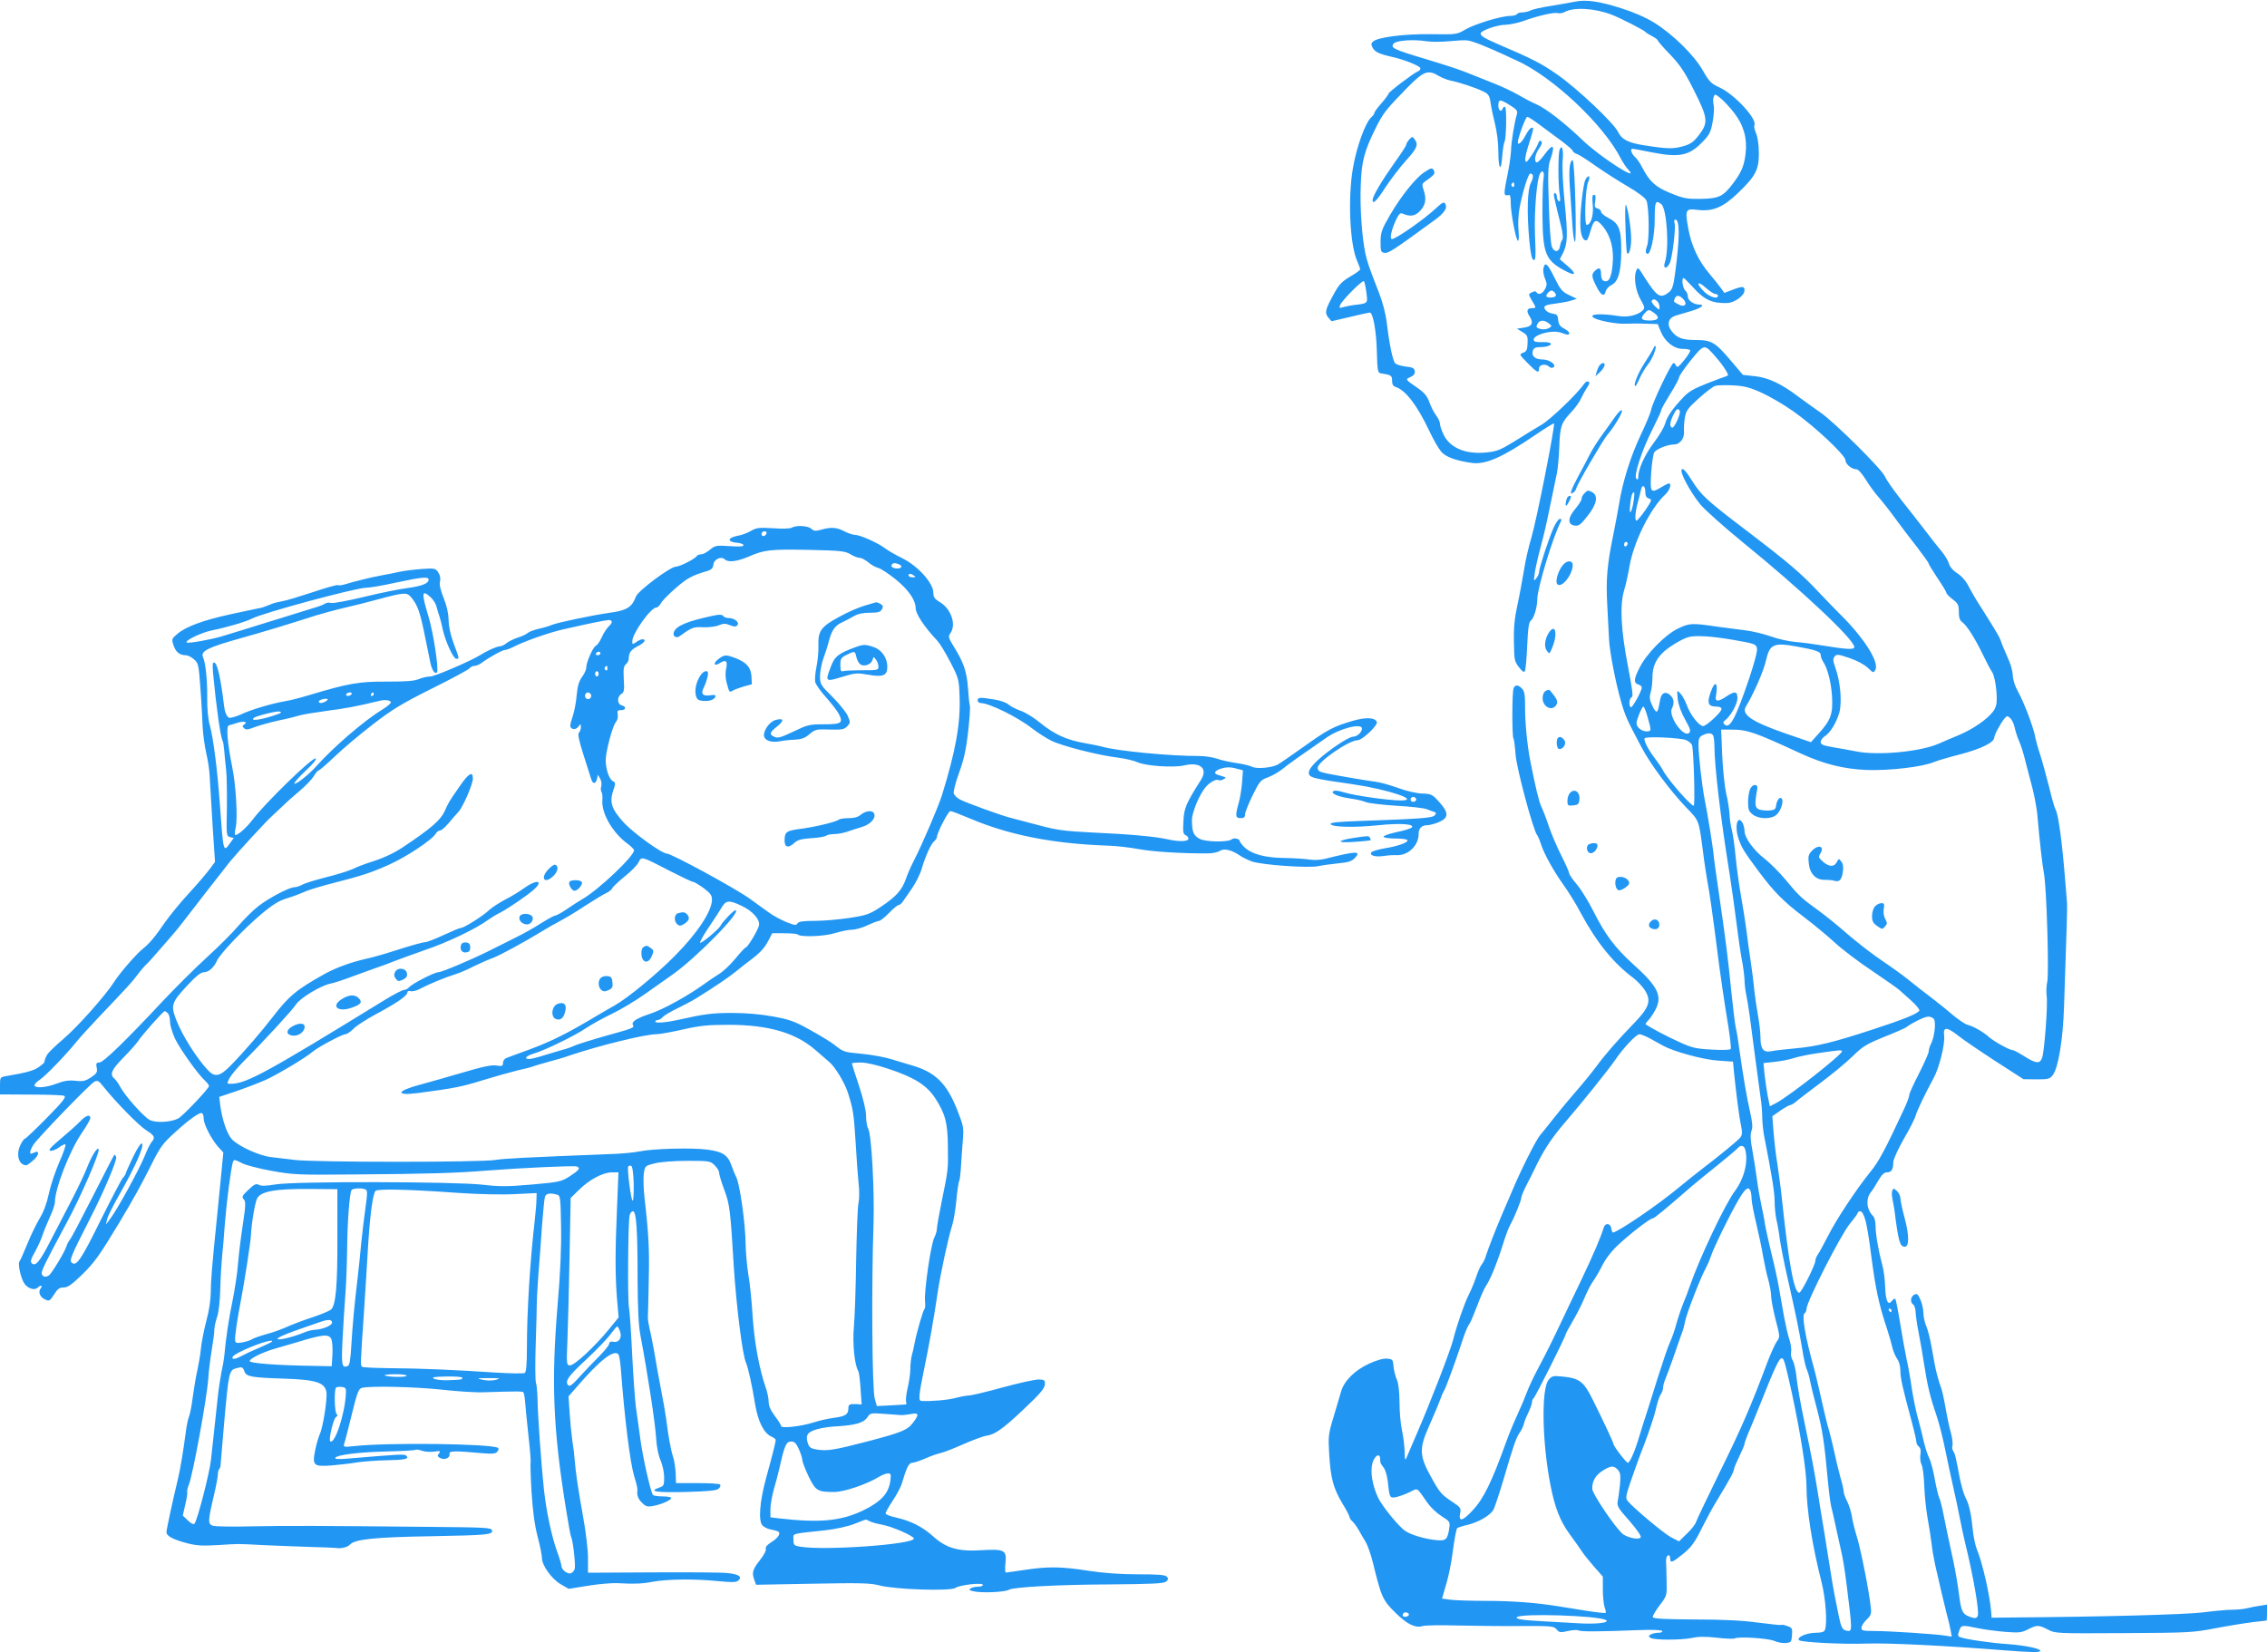 <?xml version="1.0" standalone="no"?>
<!DOCTYPE svg PUBLIC "-//W3C//DTD SVG 20010904//EN"
 "http://www.w3.org/TR/2001/REC-SVG-20010904/DTD/svg10.dtd">
<svg version="1.0" xmlns="http://www.w3.org/2000/svg"
 width="1280pt" height="933pt" viewBox="0 0 1280 933"
 preserveAspectRatio="xMidYMid meet">
<g transform="translate(0,933) scale(0.1,-0.1)"
fill="#2196f3" stroke="none">
<path d="M8895 9321 c-22 -5 -83 -15 -136 -24 -54 -8 -106 -20 -117 -26 -12
-6 -32 -11 -46 -11 -14 0 -28 -4 -31 -10 -3 -5 -21 -10 -38 -10 -51 0 -201
-46 -254 -77 -47 -28 -50 -28 -193 -26 -150 2 -302 -17 -328 -42 -11 -10 -11
-17 -2 -34 12 -24 38 -36 109 -52 69 -15 161 -52 161 -65 0 -7 -6 -14 -14 -17
-24 -9 -166 -117 -166 -126 0 -4 -18 -29 -40 -54 -22 -25 -40 -49 -40 -55 0
-5 -7 -15 -16 -23 -34 -28 -86 -171 -106 -294 -28 -169 -16 -422 23 -514 10
-24 19 -47 19 -52 0 -4 -25 -23 -57 -41 -45 -27 -63 -45 -89 -93 -51 -92 -56
-110 -35 -137 l19 -22 103 24 c57 14 108 25 113 25 18 0 37 -101 40 -220 3
-108 5 -120 22 -123 59 -9 64 -12 64 -42 0 -20 6 -31 20 -35 56 -18 121 -102
190 -248 23 -49 53 -101 67 -117 24 -30 85 -52 173 -64 77 -11 173 31 359 158
56 38 103 67 105 65 8 -10 -98 -547 -128 -647 -14 -46 -33 -127 -41 -180 -9
-54 -25 -142 -37 -197 -16 -73 -22 -129 -20 -209 1 -101 3 -111 28 -143 20
-26 29 -32 34 -22 4 8 10 72 13 143 4 99 9 132 20 141 18 13 37 77 37 123 0
60 89 353 132 435 6 12 5 17 -5 17 -7 0 -23 -23 -36 -52 -28 -64 -81 -227 -81
-248 0 -9 -7 -25 -16 -36 -14 -18 -15 -16 -9 26 3 25 17 88 31 140 26 99 28
107 64 280 12 58 26 125 31 150 5 25 11 90 13 145 4 118 11 137 66 196 23 24
49 60 57 79 9 19 24 47 34 62 13 18 16 29 8 33 -6 4 -17 -2 -24 -12 -41 -59
-191 -202 -242 -232 -32 -19 -100 -60 -150 -92 -81 -50 -101 -58 -161 -64
-117 -12 -206 26 -242 102 -11 24 -20 51 -20 62 0 10 -10 30 -21 45 -12 15
-29 48 -38 74 -13 36 -28 54 -68 82 -70 48 -69 48 -39 61 19 9 26 19 24 33 -2
17 -12 22 -50 26 -27 3 -54 12 -60 18 -14 14 -33 105 -48 229 -6 51 -23 116
-44 170 -54 138 -67 175 -77 223 -19 90 -31 258 -26 380 4 139 20 197 86 330
41 82 57 102 178 226 92 93 116 102 177 65 17 -10 47 -22 66 -26 50 -10 138
-39 182 -60 33 -16 38 -24 44 -64 3 -25 15 -79 25 -120 11 -44 19 -109 19
-157 0 -102 16 -119 22 -25 3 37 9 74 13 81 10 17 13 190 3 196 -5 3 -11 -2
-14 -10 -8 -22 -24 -10 -24 18 0 36 9 37 62 4 41 -25 48 -34 43 -52 -13 -41
-33 -162 -33 -201 -1 -22 -7 -74 -15 -115 -30 -150 -30 -147 6 -141 4 0 7 -20
7 -45 0 -57 30 -214 41 -214 5 0 6 27 3 59 -4 33 -1 89 6 128 16 86 49 193 60
193 19 0 20 -21 4 -52 -20 -39 -24 -163 -9 -327 7 -74 14 -106 24 -109 12 -4
13 18 8 141 -5 134 10 318 29 348 14 24 26 6 19 -28 -4 -21 -6 -114 -6 -207 2
-223 17 -259 139 -321 51 -25 52 -9 3 33 l-44 38 16 31 c28 53 30 104 12 283
-10 97 -15 203 -12 241 6 65 -4 98 -17 63 -9 -23 -9 -193 0 -250 5 -34 4 -45
-5 -40 -6 4 -11 16 -11 27 0 10 -5 19 -10 19 -6 0 -8 -10 -5 -22 10 -47 24
-105 40 -167 9 -39 12 -68 6 -75 -5 -6 -11 -22 -13 -36 -4 -35 -33 -37 -46 -3
-6 15 -14 123 -17 238 -6 178 -5 217 9 255 29 84 15 94 -35 25 -18 -25 -37
-44 -43 -42 -16 6 -8 48 15 80 14 20 18 32 11 39 -7 7 -12 3 -17 -12 -4 -12
-21 -43 -38 -68 -27 -40 -32 -44 -35 -25 -2 11 9 56 23 98 14 43 24 80 21 82
-9 9 -26 -9 -46 -48 -18 -33 -40 -52 -40 -33 0 25 44 144 53 144 7 0 39 -21
72 -46 33 -24 88 -66 123 -91 34 -26 62 -50 62 -55 0 -5 11 -13 24 -18 13 -4
61 -35 107 -68 46 -32 127 -84 180 -115 57 -33 99 -65 105 -79 15 -35 18 -225
3 -259 -8 -22 -9 -33 -1 -41 19 -19 46 97 45 200 0 94 5 105 37 79 32 -25 46
-255 20 -329 -12 -37 12 -39 28 -3 15 32 35 201 27 226 -4 11 -2 19 4 19 26 0
26 -102 -1 -303 -10 -74 -16 -92 -36 -108 -47 -37 -66 -25 -134 81 -39 63 -41
64 -50 40 -15 -38 -2 -117 27 -165 22 -39 23 -45 10 -58 -26 -26 -83 -40 -133
-32 -106 17 -178 12 -142 -10 25 -16 126 -35 173 -33 29 1 82 2 120 0 l67 -2
16 -40 c23 -58 75 -100 124 -100 21 0 41 -3 43 -8 3 -4 -12 -29 -34 -56 -30
-37 -40 -44 -45 -32 -3 9 -10 16 -15 16 -12 0 -118 -221 -126 -263 -3 -18 -30
-82 -59 -143 -56 -117 -104 -269 -123 -394 -7 -41 -21 -115 -31 -165 -36 -173
-43 -256 -35 -402 4 -76 8 -163 10 -193 3 -69 38 -250 69 -355 23 -80 33 -101
113 -252 50 -97 168 -254 256 -345 71 -73 69 -68 92 -243 8 -66 20 -142 25
-170 11 -55 33 -209 55 -385 17 -137 40 -294 65 -445 9 -60 15 -114 12 -119
-3 -5 -51 -6 -107 -3 -91 5 -112 10 -186 44 -67 30 -164 82 -188 99 -1 2 6 13
18 25 12 13 30 41 41 63 36 75 8 129 -134 256 -96 87 -154 164 -217 290 -29
58 -72 128 -96 156 -24 28 -43 56 -43 63 0 6 -20 52 -45 101 -25 49 -57 125
-71 167 -14 43 -33 91 -41 107 -13 25 -35 118 -64 266 -16 83 -29 216 -28 299
0 65 -3 87 -17 102 -21 23 -40 24 -48 2 -9 -22 -9 -270 -1 -283 4 -6 9 -45 12
-88 4 -74 99 -427 121 -456 5 -6 15 -29 22 -51 17 -55 74 -157 130 -235 26
-36 69 -105 95 -155 90 -167 184 -283 298 -368 21 -16 49 -46 63 -67 39 -59
27 -98 -57 -185 -97 -100 -168 -182 -214 -245 -22 -30 -78 -99 -125 -153 -47
-54 -104 -124 -128 -155 -24 -31 -54 -68 -66 -82 -22 -25 -110 -199 -158 -315
-14 -33 -40 -94 -58 -135 -36 -84 -77 -190 -91 -234 -4 -16 -15 -36 -22 -45
-8 -9 -22 -41 -32 -71 -10 -30 -29 -76 -42 -101 -26 -52 -69 -177 -88 -254
-14 -57 -128 -353 -205 -530 -28 -66 -55 -129 -60 -140 -6 -14 -9 -4 -9 37 -1
31 -7 85 -15 120 -8 35 -14 107 -14 160 -1 65 -6 108 -16 130 -8 18 -16 51
-18 73 -3 37 -5 40 -36 43 -21 2 -57 -8 -103 -29 -80 -37 -140 -97 -157 -157
-6 -20 -25 -84 -42 -142 -30 -99 -31 -111 -25 -212 8 -136 24 -193 74 -277 23
-37 41 -72 41 -78 0 -6 7 -16 16 -24 8 -7 24 -29 35 -48 11 -20 29 -50 39 -67
11 -17 29 -68 41 -115 48 -197 56 -215 126 -284 67 -67 115 -90 156 -77 12 4
101 6 197 3 96 -2 258 -4 359 -3 172 1 185 -1 200 -19 15 -18 21 -19 64 -9 27
6 53 7 60 3 12 -7 116 -7 339 2 78 3 129 1 133 -5 4 -6 -6 -10 -22 -10 -15 0
-35 -5 -43 -10 -13 -9 -13 -11 0 -19 19 -13 173 -13 235 0 34 8 78 8 140 1 49
-6 94 -7 100 -4 19 12 189 1 223 -14 18 -8 47 -14 65 -12 30 3 32 6 35 44 3
38 1 43 -27 52 -16 6 -31 9 -33 6 -2 -2 -60 4 -129 13 -85 12 -198 18 -358 18
-167 1 -236 4 -239 13 -2 6 15 36 38 66 42 55 42 55 40 138 -1 46 -2 96 -3
112 -1 16 4 31 11 33 7 3 12 -4 12 -16 0 -30 11 -26 74 25 46 38 65 64 104
143 27 53 62 119 79 146 78 128 103 174 103 187 0 7 14 40 30 73 16 33 30 65
30 72 0 6 10 33 21 60 12 26 38 91 59 143 93 233 115 280 130 280 13 0 19 -24
57 -195 50 -233 83 -442 83 -531 0 -126 32 -330 85 -539 24 -96 33 -231 19
-269 -4 -11 -19 -16 -51 -16 -52 0 -111 -26 -95 -42 12 -12 253 -24 382 -19
121 4 434 -11 775 -38 153 -12 205 -13 205 -3 0 13 -88 31 -185 38 -92 6 -236
27 -267 39 -14 5 -15 12 -6 36 11 33 14 34 105 15 37 -8 107 -17 156 -21 77
-6 92 -4 127 14 51 26 61 26 113 -1 41 -22 47 -22 428 -20 369 2 393 3 520 28
74 14 168 29 209 34 41 5 76 9 78 9 1 1 2 21 2 45 l0 45 -37 -6 c-21 -3 -54
-9 -73 -14 -19 -5 -58 -9 -87 -9 -29 0 -103 -7 -165 -15 -97 -12 -558 -25
-1098 -29 l-95 -1 -2 30 c-8 98 -50 282 -80 353 -9 20 -20 71 -24 112 -9 92
-21 146 -42 185 -9 17 -23 66 -32 110 -8 44 -18 94 -22 110 -3 17 -10 35 -15
42 -5 7 -7 20 -4 30 3 10 -1 43 -9 73 -9 30 -22 93 -30 140 -8 47 -19 96 -24
110 -11 27 -32 103 -37 135 -2 11 -10 56 -18 100 -8 44 -21 97 -30 117 -9 21
-16 54 -16 74 0 21 -8 54 -17 75 -14 32 -19 36 -35 28 -21 -11 -24 -44 -5 -56
6 -4 13 -24 13 -43 1 -19 8 -71 17 -115 9 -44 23 -127 32 -185 18 -116 33
-178 71 -290 14 -41 36 -129 49 -195 14 -66 33 -158 44 -205 11 -47 27 -123
36 -170 9 -47 23 -110 30 -140 48 -195 81 -389 72 -414 -5 -13 -13 -15 -29
-11 -57 17 -64 28 -77 132 -7 54 -21 136 -31 183 -24 110 -50 232 -62 295 -6
28 -14 58 -19 68 -5 10 -16 57 -25 105 -8 48 -23 103 -33 122 -9 19 -23 62
-30 95 -7 33 -22 90 -32 127 -11 37 -26 114 -35 170 -8 57 -21 130 -29 163 -7
33 -23 121 -35 195 -12 74 -25 139 -28 144 -3 5 -11 1 -19 -9 -22 -31 -36 -3
-39 77 -1 40 -8 98 -17 128 -22 82 -37 171 -37 217 0 23 -6 48 -13 55 -39 38
-44 100 -12 138 7 8 25 36 40 63 20 34 33 47 50 47 25 0 35 17 35 58 0 15 27
74 60 132 34 58 63 116 66 130 7 26 58 133 100 209 33 59 67 195 61 243 -7 51
15 51 83 -3 28 -22 122 -86 208 -142 l157 -101 74 -1 c67 0 75 2 92 25 31 42
57 200 63 385 15 430 19 571 17 585 -1 8 -6 69 -11 135 -17 212 -38 367 -54
394 -5 7 -21 63 -36 126 -16 62 -38 144 -50 181 -13 38 -26 87 -30 109 -12 57
-63 191 -95 248 -16 27 -29 67 -30 90 -1 23 -10 60 -20 82 -32 74 -43 100 -49
119 -7 20 -24 49 -108 182 -27 41 -59 96 -72 122 -15 30 -40 59 -65 75 -25 16
-43 38 -47 55 -4 15 -22 45 -40 67 -19 22 -62 77 -96 122 -35 45 -96 124 -137
175 -40 51 -80 108 -88 127 -18 42 -287 309 -365 362 -32 22 -87 62 -124 89
-96 73 -170 108 -248 116 l-65 7 -68 80 c-88 104 -109 117 -198 117 -77 0
-108 12 -138 52 -28 37 -17 73 25 86 18 5 59 17 91 27 53 16 76 35 42 35 -31
0 -65 23 -65 45 0 13 -7 28 -15 35 -14 12 -22 70 -9 70 3 0 26 -23 51 -50 65
-73 110 -94 195 -91 42 1 98 42 98 72 0 23 -12 24 -69 2 l-45 -17 -20 28 c-12
16 -40 52 -64 80 -62 73 -101 156 -119 252 -20 111 -17 117 51 109 85 -11 145
14 228 94 99 95 119 131 119 224 0 45 -6 89 -15 112 -9 20 -13 41 -11 46 21
33 -110 176 -198 216 -46 21 -57 33 -92 94 -48 86 -169 205 -275 271 -49 30
-115 59 -188 82 -123 39 -195 49 -257 37z m205 -74 c46 -17 184 -88 190 -97 3
-4 20 -15 38 -24 17 -9 32 -20 32 -24 0 -4 31 -40 70 -80 56 -59 82 -97 135
-203 79 -157 81 -181 28 -251 -31 -40 -47 -52 -91 -64 -55 -16 -90 -15 -222 6
-88 14 -124 33 -144 75 -24 50 -228 243 -339 321 -94 66 -141 90 -342 176 -74
32 -95 45 -95 59 0 16 93 49 139 49 25 1 71 10 101 21 81 29 172 51 194 45 11
-3 29 0 40 6 52 29 170 22 266 -15z m-920 -150 c41 4 88 7 104 5 26 -2 104
-33 211 -82 22 -11 51 -24 65 -30 206 -92 496 -365 593 -558 11 -20 28 -47 40
-59 72 -78 -158 70 -258 166 -100 96 -204 177 -260 202 -26 11 -73 36 -104 54
-31 18 -92 47 -136 64 -44 18 -102 41 -130 52 -58 24 -125 46 -250 84 -188 56
-206 65 -186 89 15 18 112 25 186 13 28 -4 84 -4 125 0z m1612 -405 c54 -71
74 -143 64 -230 -8 -68 -24 -106 -71 -168 -56 -74 -79 -85 -182 -87 -79 -1
-96 2 -170 32 -86 35 -119 65 -161 146 -11 22 -29 49 -41 59 -20 19 -29 46
-13 46 4 0 54 -9 112 -21 156 -30 209 -18 286 63 35 36 44 53 54 110 7 37 9
79 6 94 -4 14 -4 35 -1 45 7 20 8 19 38 -4 18 -14 53 -52 79 -85z m-1242 -408
c0 -8 -5 -12 -10 -9 -6 4 -8 11 -5 16 9 14 15 11 15 -7z m-835 -606 c8 -63 11
-61 -75 -71 -19 -3 -45 -8 -58 -12 -19 -6 -21 -5 -16 11 10 27 127 145 135
136 4 -4 10 -33 14 -64z m1970 -8 c8 0 15 -4 15 -10 0 -21 -46 -8 -77 22 -48
46 -42 68 7 24 22 -20 47 -36 55 -36z m-180 -30 c25 -28 7 -47 -26 -30 -32 17
-30 15 -23 34 8 22 27 20 49 -4z m-147 -12 c7 -7 12 -21 12 -32 0 -18 -1 -18
-25 4 -13 12 -22 27 -19 31 7 12 18 11 32 -3z m-20 -64 c37 -26 28 -44 -23
-44 -49 0 -56 11 -28 42 20 22 23 22 51 2z m348 -248 c22 -24 47 -58 57 -75
18 -30 18 -31 0 -37 -10 -3 -59 -21 -109 -41 -69 -27 -101 -45 -130 -77 -61
-64 -91 -108 -102 -147 -5 -20 -34 -70 -65 -110 -52 -70 -87 -148 -87 -193 0
-14 -3 -17 -11 -9 -16 16 31 160 91 278 27 54 50 103 50 109 0 7 23 47 50 91
28 44 50 86 50 93 0 8 30 52 67 98 76 93 76 93 139 20z m257 -202 c45 -20 128
-68 183 -107 122 -86 294 -248 294 -276 0 -22 35 -51 62 -51 10 0 31 -24 52
-57 19 -32 51 -75 70 -97 19 -21 61 -74 93 -118 32 -44 88 -118 126 -166 37
-48 67 -90 67 -95 0 -4 23 -41 50 -82 28 -41 50 -78 50 -83 0 -5 16 -22 35
-36 31 -24 35 -32 35 -71 0 -31 5 -48 18 -57 27 -19 73 -92 117 -183 21 -44
44 -87 50 -95 15 -18 28 -87 29 -152 1 -33 -5 -55 -20 -75 -34 -45 -113 -100
-194 -134 -41 -17 -93 -39 -115 -49 -103 -45 -343 -68 -465 -43 -30 6 -88 16
-127 23 -59 10 -73 15 -73 30 0 10 11 25 24 33 31 21 63 73 81 132 16 56 7
175 -22 254 -14 40 -15 52 -4 64 11 14 20 13 84 -9 42 -14 84 -37 103 -55 31
-30 32 -30 43 -11 23 44 -68 186 -208 322 -25 25 -75 77 -111 115 -98 105
-168 165 -400 342 -233 177 -264 205 -316 288 -33 53 -51 72 -58 65 -14 -14
43 -121 104 -198 25 -30 131 -125 235 -210 334 -271 635 -554 635 -596 0 -16
-45 -13 -180 9 -47 8 -115 17 -153 20 -37 3 -99 17 -138 31 -39 14 -105 30
-147 35 -42 5 -108 14 -147 19 -156 23 -165 22 -232 -10 -73 -36 -178 -143
-217 -223 -31 -61 -33 -84 -6 -92 11 -3 20 -11 20 -17 0 -20 -54 -117 -62
-112 -13 8 -9 52 5 57 9 3 4 44 -21 173 -40 208 -47 345 -22 430 10 32 23 93
30 134 24 140 118 330 204 409 24 23 36 61 19 61 -5 0 -23 -9 -41 -20 -62 -38
-66 -33 -59 81 4 56 12 108 18 116 17 20 76 43 110 43 35 0 62 36 57 77 -1 15
1 49 5 74 7 40 16 53 79 110 39 35 81 67 92 70 12 4 56 5 99 3 63 -3 95 -11
160 -40z m-459 -103 c9 -14 -32 -103 -44 -96 -14 9 -12 29 7 70 17 35 27 43
37 26z m-194 -461 c0 -20 6 -31 20 -35 19 -6 17 -10 -20 -66 -23 -32 -45 -59
-50 -59 -11 0 -7 52 8 105 6 22 14 53 17 68 7 35 25 26 25 -13z m-66 -47 c-10
-70 -27 -91 -20 -25 5 51 12 72 22 72 3 0 2 -21 -2 -47z m-34 -242 c0 -6 -4
-13 -10 -16 -5 -3 -10 1 -10 9 0 9 5 16 10 16 6 0 10 -4 10 -9z m595 -544
c121 -21 130 -24 135 -47 4 -15 -13 -79 -45 -175 -77 -226 -109 -285 -139
-255 -8 8 -7 15 5 23 31 24 69 92 69 124 0 41 -15 42 -66 8 -41 -28 -61 -28
-56 1 15 82 -5 97 -30 23 -21 -60 -13 -79 33 -79 18 0 29 -5 29 -14 0 -17 -85
-96 -104 -96 -22 0 -72 63 -91 116 -10 27 -27 58 -38 69 -19 20 -19 20 -14
-33 4 -33 19 -75 42 -116 29 -52 33 -65 22 -75 -33 -27 -119 97 -97 139 15 29
12 55 -10 75 -24 22 -48 14 -55 -20 -3 -14 -7 -36 -10 -50 -7 -34 -17 -31 -37
13 -14 30 -16 45 -8 72 6 19 10 56 10 83 0 60 18 103 61 144 34 32 109 77 145
86 41 10 125 5 249 -16z m361 -38 c106 -19 134 -29 134 -47 0 -10 6 -26 13
-37 26 -40 45 -112 51 -195 6 -100 -6 -136 -76 -213 l-43 -48 -143 49 c-192
67 -252 107 -224 153 43 70 100 200 113 259 21 93 43 103 175 79z m-843 -399
c22 -77 22 -80 -7 -80 -27 0 -56 24 -56 46 0 20 31 94 39 94 4 0 15 -27 24
-60z m2072 -57 c4 -20 15 -55 25 -77 10 -23 26 -72 35 -111 10 -38 23 -90 30
-115 18 -63 35 -147 39 -200 12 -138 27 -272 37 -325 15 -87 29 -565 18 -611
-5 -22 -6 -57 -3 -79 7 -50 -13 -315 -26 -349 -13 -35 -34 -32 -100 9 -30 19
-59 35 -66 35 -17 0 -106 49 -134 74 -32 29 -88 61 -121 69 -14 4 -50 28 -81
54 -30 26 -88 73 -128 103 -40 30 -96 74 -124 97 -28 23 -96 72 -151 109 -55
37 -141 104 -192 148 -51 45 -125 105 -165 134 -97 70 -112 84 -186 174 -35
42 -89 96 -120 120 -61 47 -112 118 -112 156 0 13 -5 32 -10 43 -29 53 -48
-16 -24 -86 18 -53 30 -73 118 -191 83 -111 136 -165 251 -252 55 -42 134
-107 175 -145 41 -38 136 -110 210 -159 74 -50 144 -99 155 -109 11 -10 42
-38 69 -62 27 -24 46 -49 43 -54 -12 -18 -87 -49 -262 -106 -223 -73 -316 -96
-439 -107 -55 -5 -116 -12 -135 -16 -44 -9 -61 12 -61 77 0 26 -6 82 -14 125
-8 44 -17 108 -21 144 -3 36 -12 108 -20 160 -8 52 -19 131 -24 175 -6 44 -19
130 -30 190 -11 61 -25 162 -31 225 -6 63 -16 133 -22 155 -6 22 -12 63 -13
91 -2 28 -10 80 -19 115 -8 35 -18 130 -22 212 l-6 147 58 0 c90 0 128 -13
394 -136 130 -59 241 -87 373 -92 127 -4 311 17 377 45 19 8 87 28 150 44 115
30 190 67 190 94 0 15 35 80 58 108 14 16 17 16 33 1 9 -8 20 -32 24 -51z
m-1701 -49 c3 -9 6 -34 6 -57 0 -110 35 -408 85 -717 14 -91 32 -219 40 -285
8 -66 21 -156 29 -200 9 -44 15 -97 16 -118 0 -21 4 -57 9 -80 5 -23 14 -78
20 -122 17 -132 51 -386 61 -458 6 -37 10 -89 10 -116 0 -26 5 -73 10 -102 45
-229 60 -322 60 -374 0 -33 5 -79 10 -102 6 -24 15 -75 20 -115 6 -40 26 -142
46 -228 47 -208 61 -278 80 -389 8 -52 20 -103 25 -113 5 -9 14 -39 19 -65 5
-27 23 -100 40 -163 30 -116 40 -178 60 -395 6 -66 15 -136 20 -155 5 -19 17
-69 25 -110 9 -41 23 -104 31 -140 9 -36 22 -119 30 -185 34 -272 34 -270 -1
-263 -23 4 -30 19 -45 93 -7 33 -16 80 -21 105 -5 25 -16 88 -24 140 -8 52
-24 151 -35 220 -12 69 -28 168 -36 220 -20 124 -34 199 -77 405 -20 94 -39
204 -43 245 -4 41 -14 85 -22 98 -8 12 -12 34 -9 49 3 14 -2 45 -9 67 -8 22
-21 79 -30 126 -8 47 -22 123 -30 170 -8 47 -28 137 -44 200 -15 63 -31 135
-35 160 -3 25 -13 72 -20 105 -7 33 -19 98 -25 145 -6 47 -18 121 -26 166 -11
58 -12 88 -5 107 8 21 6 48 -8 110 -18 78 -38 195 -61 357 -5 41 -14 95 -20
120 -5 25 -16 117 -25 205 -17 174 -31 285 -71 560 -15 99 -28 195 -29 213 -4
40 -31 213 -50 307 -16 83 -35 254 -35 311 0 33 5 43 23 52 32 16 54 14 61 -4z
m-152 -24 c15 -7 30 -20 32 -29 9 -34 18 -341 9 -341 -17 0 -147 149 -173 199
-6 13 -28 44 -47 70 -37 48 -64 101 -57 112 7 12 208 3 236 -11z m1397 -1574
c13 -16 4 -99 -15 -138 -8 -15 -14 -35 -14 -45 0 -10 -25 -66 -55 -125 -30
-58 -55 -113 -55 -122 0 -9 -13 -44 -29 -78 -104 -224 -144 -300 -191 -356
-79 -98 -192 -268 -239 -362 -24 -46 -49 -93 -57 -104 -8 -11 -14 -27 -14 -35
0 -23 -79 -181 -91 -181 -29 0 -59 161 -99 540 -6 58 -18 143 -25 190 -8 47
-17 126 -21 176 l-7 91 46 32 c25 17 50 31 55 31 6 0 21 9 34 20 12 11 75 59
138 106 63 47 144 114 180 149 58 57 78 69 179 110 63 25 120 50 127 56 26 21
100 58 120 58 12 1 27 -5 33 -13z m-1601 -111 c26 -14 58 -32 72 -40 60 -33
227 -79 310 -84 l85 -6 6 -65 c12 -115 28 -244 39 -294 8 -37 7 -54 -2 -67
-12 -17 -113 -100 -223 -184 -29 -22 -85 -67 -125 -100 -117 -98 -348 -255
-374 -255 -2 0 -6 10 -8 22 -4 31 -34 35 -43 6 -16 -53 -58 -152 -130 -303
-42 -88 -90 -187 -105 -220 -51 -108 -91 -189 -137 -275 -25 -47 -53 -107 -63
-135 -10 -27 -34 -84 -53 -125 -19 -41 -46 -106 -60 -145 -85 -236 -130 -328
-194 -396 -55 -59 -78 -64 -69 -16 6 31 3 35 -42 65 -58 38 -72 52 -111 122
-79 139 -81 175 -21 310 23 52 50 115 59 140 9 25 20 51 25 58 10 16 60 153
93 252 26 79 36 105 53 130 5 8 24 53 42 100 17 47 39 96 49 110 26 39 65 135
105 265 9 28 23 64 32 80 25 46 62 138 62 153 0 7 13 39 29 70 16 31 44 86 61
122 43 86 86 150 159 235 94 109 243 295 281 350 45 67 119 145 137 145 7 0
35 -11 61 -25z m1082 -72 c0 -19 -297 -252 -370 -291 l-37 -19 -12 58 c-6 32
-14 87 -18 122 l-6 64 64 7 c35 4 85 13 110 22 25 8 88 21 140 28 116 17 129
18 129 9z m-546 -555 c18 -68 -6 -163 -58 -233 -56 -75 -199 -377 -254 -535
-8 -25 -26 -72 -40 -105 -13 -33 -30 -85 -38 -115 -8 -30 -23 -73 -33 -95 -11
-22 -42 -114 -71 -205 -28 -91 -58 -185 -66 -210 -9 -25 -24 -76 -36 -114 -26
-89 -55 -156 -67 -156 -9 0 -81 94 -81 106 0 8 -58 132 -117 250 -51 104 -76
122 -174 131 -51 5 -57 3 -76 -20 -41 -53 -36 -351 11 -592 26 -132 55 -205
110 -280 28 -38 59 -82 68 -96 9 -15 40 -52 67 -84 l51 -58 0 -73 c0 -40 5
-85 10 -100 6 -15 8 -29 6 -32 -3 -2 -51 3 -108 12 -57 9 -130 21 -163 26
-124 20 -259 30 -402 30 -81 0 -171 3 -199 6 l-52 7 9 31 c29 95 41 152 54
251 8 60 18 112 23 116 4 3 30 12 57 18 66 16 132 55 149 89 7 15 32 90 55
167 56 191 71 236 92 266 10 14 21 37 24 52 4 15 16 44 26 64 10 21 19 45 19
55 0 9 4 19 9 22 9 6 181 349 181 361 0 4 18 37 39 73 22 37 52 96 67 132 15
36 37 79 49 95 12 17 36 57 53 91 19 38 53 82 94 119 70 65 175 145 190 145 8
0 64 46 223 184 22 19 86 71 141 115 56 45 107 88 114 96 18 22 37 18 44 -7z
m30 -234 c3 -9 6 -29 6 -45 0 -16 12 -78 26 -137 14 -59 32 -143 39 -187 8
-44 21 -105 30 -135 8 -30 15 -69 15 -87 0 -18 11 -77 25 -133 26 -99 26 -100
6 -127 -10 -16 -32 -64 -49 -108 -94 -251 -148 -377 -268 -620 -72 -148 -135
-279 -138 -290 -3 -12 -26 -41 -51 -65 l-45 -44 -46 24 c-43 23 -209 163 -244
204 -12 16 -11 28 15 104 16 48 52 148 81 222 28 74 57 162 64 195 7 33 19 69
26 80 8 11 14 28 14 38 0 11 6 33 13 50 8 18 25 66 40 107 43 124 50 144 58
165 4 11 10 34 13 52 6 38 90 255 116 299 9 17 23 48 30 70 16 49 103 227 155
317 39 67 58 81 69 51z m649 -166 c8 -29 22 -114 31 -188 26 -199 43 -281 91
-425 12 -38 26 -86 30 -105 4 -19 16 -47 26 -62 12 -16 19 -43 19 -69 0 -41
13 -99 66 -294 13 -49 24 -97 24 -106 0 -9 6 -22 14 -28 10 -8 13 -23 9 -45
-3 -18 0 -43 6 -55 7 -12 14 -67 16 -124 2 -56 11 -138 19 -182 8 -44 18 -107
22 -140 3 -33 13 -87 20 -120 25 -112 51 -220 66 -280 9 -33 19 -75 22 -93 l6
-34 -38 6 c-56 9 -317 26 -399 26 -64 0 -73 2 -73 18 0 10 13 31 29 46 25 24
28 33 24 69 -9 88 -56 325 -78 397 -13 41 -26 95 -29 118 -4 24 -15 61 -26 83
-11 21 -20 46 -20 55 0 9 -8 47 -19 83 -10 36 -26 102 -35 146 -10 44 -22 95
-28 114 -11 36 -27 101 -57 236 -10 44 -23 98 -29 120 -49 174 -70 299 -53
309 6 4 11 15 11 25 0 39 193 418 245 481 25 30 45 58 45 62 0 5 6 8 14 8 9 0
20 -20 29 -52z m147 -508 c0 -5 -2 -10 -4 -10 -3 0 -8 5 -11 10 -3 6 -1 10 4
10 6 0 11 -4 11 -10z m-2888 -832 c0 -7 2 -18 2 -25 1 -6 9 -19 18 -30 9 -10
19 -43 23 -73 11 -100 11 -100 48 -94 17 4 52 16 76 28 49 24 37 31 102 -62
17 -24 52 -57 79 -74 46 -29 48 -32 43 -67 -10 -65 -19 -73 -71 -68 -61 5
-144 29 -176 51 -37 23 -135 144 -156 191 -32 69 -44 145 -31 193 11 39 39 59
43 30z m1343 -68 c14 -16 16 -30 12 -82 -4 -35 -9 -77 -13 -94 -5 -28 1 -39
66 -112 41 -47 68 -86 64 -93 -9 -15 -65 -5 -98 16 -37 25 -176 229 -176 259
0 43 18 74 57 100 47 30 65 32 88 6z m-1181 -821 c-7 -11 -34 -12 -34 -1 0 14
11 21 26 15 8 -3 11 -9 8 -14z m1113 -27 c27 -16 -60 -25 -164 -18 -48 3 -135
8 -193 11 -117 6 -156 13 -145 23 23 23 457 9 502 -16z"/>
<path d="M9882 4875 c-7 -14 -12 -48 -12 -75 0 -41 4 -52 26 -69 34 -27 103
-28 133 -3 24 19 43 73 32 91 -10 16 -28 -5 -33 -39 -2 -20 -9 -25 -42 -27
-22 -1 -48 3 -58 8 -20 11 -21 33 -6 114 5 30 -26 30 -40 0z"/>
<path d="M10230 4525 c-19 -20 -22 -31 -17 -72 6 -58 41 -93 90 -91 17 0 41
-2 52 -5 30 -10 43 4 50 48 4 27 2 46 -8 59 -14 19 -15 19 -26 -2 -15 -29 -43
-28 -78 2 -25 22 -27 27 -15 46 26 42 -11 54 -48 15z"/>
<path d="M10587 4212 c-10 -10 -17 -35 -17 -55 0 -28 6 -40 29 -56 27 -19 29
-20 44 -3 13 15 14 20 2 42 -9 15 -12 38 -9 58 5 27 3 32 -13 32 -11 0 -27 -8
-36 -18z"/>
<path d="M7957 8542 c-9 -10 -17 -23 -17 -29 0 -6 -32 -55 -71 -109 -68 -96
-119 -182 -119 -204 0 -27 25 -3 73 73 30 45 81 112 115 150 63 69 72 90 49
121 -12 16 -14 16 -30 -2z"/>
<path d="M8864 8395 c-4 -21 -4 -76 0 -124 3 -47 9 -135 13 -194 3 -59 10
-110 15 -113 12 -8 0 448 -12 460 -5 5 -12 -7 -16 -29z"/>
<path d="M8040 8356 c-50 -34 -131 -136 -192 -241 -47 -81 -52 -96 -53 -150 0
-55 2 -60 23 -63 21 -3 49 15 278 182 61 44 79 72 63 97 -6 11 -18 4 -51 -27
-65 -61 -226 -174 -249 -174 -14 0 -3 52 23 108 16 33 24 42 37 36 41 -18 67
-15 93 9 35 33 44 69 28 118 -12 36 -12 41 6 54 52 37 57 43 51 59 -8 21 -16
20 -57 -8z"/>
<path d="M8951 8314 c-15 -35 -33 -212 -27 -276 4 -47 20 -73 37 -63 3 3 12
25 19 50 19 67 32 73 69 28 46 -55 65 -129 56 -219 -7 -74 -22 -101 -50 -90
-9 3 -15 18 -15 34 0 38 -9 46 -32 25 -23 -21 -23 -33 4 -87 26 -53 45 -65 54
-32 3 13 17 29 30 35 40 18 57 73 58 191 1 124 -12 159 -74 190 -22 11 -40 27
-40 34 0 8 -9 16 -20 19 -16 4 -18 11 -13 41 4 26 2 36 -7 36 -10 0 -11 -14
-7 -57 6 -57 -11 -113 -34 -113 -15 0 -8 208 8 242 7 15 9 29 4 32 -4 3 -13
-6 -20 -20z"/>
<path d="M9178 8043 c2 -76 6 -140 9 -143 11 -12 23 30 23 79 0 59 -19 181
-30 194 -4 5 -5 -54 -2 -130z"/>
<path d="M8715 7817 c-4 -13 0 -40 8 -59 12 -30 13 -38 0 -61 -14 -27 -37 -35
-48 -17 -4 7 -13 6 -26 -1 -20 -10 -20 -10 0 -45 26 -43 26 -44 2 -44 -29 0
-34 -16 -16 -44 26 -39 16 -60 -30 -66 l-40 -6 31 -19 c28 -17 31 -23 29 -64
-1 -36 -6 -46 -25 -53 -23 -9 -23 -9 25 -58 54 -55 65 -60 65 -30 0 22 38 28
57 9 6 -6 16 -8 23 -4 22 13 -20 45 -60 45 -43 0 -65 20 -55 50 5 15 15 20 43
20 40 0 71 14 54 23 -5 4 -26 6 -46 5 -20 -1 -39 2 -42 5 -30 29 94 69 151 48
38 -14 45 -14 45 -1 0 5 -13 16 -29 25 -22 11 -31 23 -33 47 -2 27 -8 34 -28
36 -30 5 -50 20 -50 38 0 8 20 15 58 19 31 4 72 11 91 17 l34 11 -44 21 c-38
18 -49 31 -81 96 -40 81 -54 94 -63 57z m64 -140 c14 -17 4 -27 -26 -27 -25 0
-29 10 -11 28 15 15 23 15 37 -1z m-34 -173 c17 -13 18 -16 5 -24 -17 -11 -42
-13 -64 -4 -12 5 -13 10 -5 25 12 23 37 24 64 3z"/>
<path d="M9336 7364 c-4 -10 -26 -47 -50 -83 -38 -58 -67 -131 -52 -131 3 0
14 21 25 46 11 25 32 59 45 75 24 29 52 96 43 105 -2 3 -7 -3 -11 -12z"/>
<path d="M9032 7268 c-5 -7 -13 -24 -17 -38 l-7 -25 26 24 c25 24 35 51 17 51
-5 0 -13 -6 -19 -12z"/>
<path d="M9119 6976 c-19 -27 -53 -74 -75 -105 -23 -31 -53 -78 -67 -106 -14
-27 -43 -84 -66 -125 -43 -80 -53 -112 -26 -90 8 7 15 17 15 22 0 15 152 276
175 302 35 39 87 125 83 138 -3 7 -20 -9 -39 -36z"/>
<path d="M8946 6544 c-9 -8 -16 -22 -16 -31 0 -8 -16 -33 -35 -56 -44 -51 -45
-90 -3 -95 22 -3 34 6 72 55 52 65 61 114 27 133 -25 13 -27 13 -45 -6z"/>
<path d="M8846 6514 c-3 -9 -6 -23 -6 -32 1 -12 5 -10 15 8 8 14 14 28 15 33
0 13 -18 7 -24 -9z"/>
<path d="M4470 6350 c-8 -5 -54 -7 -105 -3 -79 5 -94 3 -125 -15 -19 -11 -52
-24 -73 -27 -60 -11 -64 -35 -5 -40 17 -1 34 -7 36 -13 2 -8 -21 -10 -77 -6
-77 5 -83 4 -112 -20 -17 -14 -39 -26 -49 -26 -10 0 -21 -4 -25 -9 -10 -17
-97 -61 -119 -61 -31 0 -212 -135 -225 -168 -23 -61 -51 -79 -147 -92 -100
-14 -298 -56 -329 -69 -11 -5 -42 -15 -70 -21 -27 -6 -57 -17 -65 -24 -8 -8
-33 -19 -55 -26 -22 -7 -51 -21 -64 -31 -13 -11 -31 -19 -40 -19 -16 0 -72
-25 -111 -50 -55 -34 -256 -120 -280 -120 -17 0 -47 -7 -66 -15 -26 -11 -74
-14 -182 -14 -155 1 -216 -10 -439 -77 -46 -14 -104 -29 -130 -33 -77 -13
-195 -48 -252 -75 -29 -13 -60 -22 -67 -19 -14 5 -25 32 -29 68 -18 150 -37
237 -54 243 -11 4 -12 -8 -8 -59 18 -190 42 -362 54 -382 3 -5 7 -30 9 -55 2
-26 7 -76 11 -112 4 -36 5 -134 4 -218 -3 -148 -3 -153 18 -159 l21 -5 -21
-29 c-38 -54 -38 -56 -58 226 -14 192 -37 371 -57 442 -9 32 -15 93 -14 155 1
97 -9 194 -24 228 -14 33 27 54 209 105 123 34 271 79 430 130 39 12 113 32
165 44 52 12 136 33 186 47 145 39 160 40 184 13 39 -46 52 -83 85 -249 8 -41
19 -94 24 -118 9 -45 26 -71 38 -59 12 13 -19 220 -48 317 -41 135 -38 154 14
106 14 -13 29 -37 32 -53 4 -15 11 -39 16 -53 5 -14 13 -47 19 -75 15 -68 60
-165 76 -165 18 0 19 -3 -15 88 -18 49 -28 98 -28 132 -1 36 -10 78 -28 123
-18 45 -25 76 -21 93 5 17 1 35 -9 51 -16 24 -20 25 -93 20 -43 -3 -97 -10
-122 -15 -25 -6 -72 -15 -105 -21 -61 -11 -156 -35 -209 -51 -16 -5 -33 -7
-37 -4 -5 3 -69 -15 -143 -40 -73 -24 -151 -48 -172 -51 -22 -4 -48 -10 -59
-15 -42 -17 -61 -24 -80 -26 -11 -2 -81 -17 -155 -33 -154 -34 -250 -69 -299
-111 -32 -27 -33 -30 -21 -64 12 -38 35 -56 69 -56 11 0 32 -10 46 -23 25 -21
27 -30 36 -157 6 -74 11 -173 13 -220 2 -47 12 -116 21 -155 9 -38 18 -97 19
-130 2 -33 9 -155 16 -271 l14 -211 -31 -42 c-17 -23 -70 -85 -118 -137 -48
-52 -108 -126 -134 -163 -56 -82 -86 -118 -127 -151 -36 -29 -129 -136 -159
-184 -45 -72 -208 -256 -285 -321 -45 -38 -87 -79 -93 -90 -11 -19 -13 -24
-16 -42 -1 -5 -16 -18 -34 -30 -28 -19 -66 -30 -184 -50 -32 -5 -33 -7 -33
-54 l0 -49 173 -1 c94 0 180 -3 189 -7 14 -6 -5 -30 -98 -125 -63 -64 -119
-117 -123 -117 -5 0 -16 -16 -26 -36 -26 -56 -9 -114 34 -114 4 0 22 13 40 29
35 31 35 59 0 41 -25 -14 -25 4 -1 45 23 37 318 342 345 357 18 9 25 5 51 -28
70 -88 200 -220 241 -246 48 -30 53 -42 31 -67 -8 -9 -26 -45 -40 -81 -31 -76
-154 -300 -192 -350 l-26 -35 7 30 c3 17 37 84 75 150 85 150 135 264 122 277
-6 6 -24 -21 -51 -76 -22 -46 -41 -88 -41 -92 0 -4 -7 -15 -16 -25 -9 -10 -64
-116 -124 -236 -111 -225 -138 -265 -164 -244 -16 13 -7 35 103 251 79 154
153 330 147 347 -4 9 -9 14 -11 11 -3 -3 -57 -108 -121 -234 -64 -126 -122
-236 -129 -244 -7 -8 -16 -25 -20 -38 -8 -29 -84 -155 -99 -164 -18 -12 -33
-9 -40 7 -5 15 10 47 143 295 77 142 183 387 178 409 -4 21 -40 -36 -67 -106
-11 -29 -48 -107 -82 -173 -35 -67 -90 -174 -123 -237 -61 -119 -85 -147 -106
-126 -9 9 -4 25 19 65 16 29 35 71 42 93 7 22 26 67 41 101 16 34 29 72 29 85
0 77 83 291 153 393 26 37 47 75 47 82 0 23 -25 16 -56 -17 -16 -17 -65 -61
-108 -97 -60 -50 -75 -68 -62 -70 10 -2 32 6 48 18 16 12 33 20 37 18 5 -2
-10 -46 -33 -98 -23 -52 -50 -133 -60 -180 -12 -56 -30 -104 -52 -140 -18 -30
-50 -95 -70 -145 -20 -49 -40 -94 -44 -98 -11 -13 8 -99 29 -127 20 -27 57
-38 74 -21 16 16 31 13 17 -4 -16 -20 -5 -50 25 -63 23 -11 27 -8 50 28 20 32
31 40 55 40 23 0 45 16 102 71 71 69 100 110 211 294 92 155 115 197 178 321
53 107 68 127 133 186 85 78 145 120 157 112 5 -3 9 -16 9 -30 0 -32 42 -114
80 -158 l31 -34 -11 -114 c-6 -62 -17 -176 -25 -253 -29 -285 -35 -362 -35
-425 0 -36 -10 -105 -24 -155 -13 -49 -27 -119 -31 -155 -3 -36 -13 -92 -20
-125 -8 -33 -19 -100 -26 -150 -6 -49 -16 -101 -22 -115 -6 -14 -13 -50 -17
-80 -15 -114 -32 -217 -45 -270 -33 -138 -65 -287 -65 -302 0 -22 38 -42 119
-63 49 -13 87 -15 170 -10 121 8 110 8 256 0 61 -3 176 -7 256 -10 80 -2 150
-5 155 -6 29 -5 66 3 81 20 28 29 142 41 453 46 325 6 353 9 348 33 -3 16 -34
17 -358 20 -609 6 -789 7 -995 3 -110 -3 -210 -1 -222 3 -30 9 -29 28 2 160
14 58 25 116 25 129 0 13 3 27 8 31 4 4 8 17 8 29 3 32 14 174 20 237 25 279
28 293 66 303 35 10 38 9 48 -17 11 -30 38 -35 225 -41 180 -6 229 -22 238
-76 6 -40 -20 -203 -38 -239 -6 -14 -18 -53 -25 -87 -18 -89 -11 -96 94 -88
45 4 108 11 141 17 33 5 108 11 167 12 107 2 130 8 112 26 -10 10 -39 8 -323
-16 -59 -5 -82 -4 -78 4 11 17 133 32 295 36 84 2 155 6 158 9 3 3 19 1 36 -5
16 -6 47 -8 69 -5 35 5 38 3 28 -10 -10 -12 -10 -16 2 -24 27 -17 62 -3 57 22
-3 16 30 17 172 4 71 -6 88 -5 98 8 7 8 9 18 4 21 -39 24 -626 31 -811 10 -59
-6 -63 -6 -58 12 4 10 23 85 43 166 31 126 39 147 58 151 49 12 297 6 448 -10
90 -10 197 -17 238 -15 188 6 219 6 225 0 3 -3 8 -28 10 -55 2 -26 10 -113 19
-192 9 -78 14 -146 12 -150 -2 -3 0 -77 5 -163 7 -110 17 -186 34 -253 14 -52
25 -108 25 -123 0 -42 55 -118 106 -148 l45 -26 112 18 c62 10 137 16 167 14
90 -5 132 -4 195 8 81 15 237 17 365 4 87 -8 108 -8 120 4 21 21 2 34 -61 41
-30 4 -219 5 -421 4 l-368 -2 0 83 c0 46 -12 146 -26 223 -30 167 -44 263 -49
329 -2 27 -8 79 -14 115 -5 36 -12 107 -15 156 l-6 90 48 55 c127 147 206 210
233 183 5 -5 11 -40 14 -78 22 -291 53 -536 76 -612 11 -34 19 -68 18 -75 -4
-32 3 -51 26 -74 21 -21 31 -24 62 -18 46 8 103 33 103 45 0 5 -22 9 -49 9
-28 0 -52 4 -55 9 -14 22 -59 223 -71 319 -8 59 -19 140 -25 180 -5 41 -15
176 -21 300 -6 125 -14 243 -18 262 -8 40 -5 482 4 517 3 13 11 23 19 23 19 0
26 -106 26 -384 1 -160 5 -256 15 -311 44 -234 84 -500 89 -578 3 -56 13 -104
26 -134 11 -26 20 -67 20 -95 0 -46 -2 -50 -30 -59 -59 -21 -17 -28 152 -24
135 4 175 8 187 20 8 8 11 18 7 22 -4 5 -62 8 -128 8 l-121 0 -2 57 c-2 31 -8
73 -15 93 -13 39 -26 112 -39 215 -5 36 -18 110 -29 165 -11 55 -27 145 -36
200 -10 55 -22 118 -28 140 -5 22 -10 51 -10 65 1 14 3 108 5 210 4 176 0 257
-24 467 -6 51 -7 112 -4 136 7 44 7 44 63 58 34 8 109 14 184 14 120 0 128 -1
152 -24 14 -14 26 -32 26 -42 0 -10 13 -54 30 -99 30 -81 34 -112 53 -430 14
-219 49 -503 69 -545 12 -27 35 -130 52 -237 16 -95 49 -161 91 -180 14 -6 25
-15 25 -19 0 -12 -19 -87 -54 -214 -37 -134 -45 -244 -21 -269 9 -9 28 -19 43
-22 15 -3 33 -7 40 -10 24 -7 11 -34 -29 -60 -27 -17 -39 -30 -35 -40 3 -9
-11 -36 -34 -65 -42 -53 -46 -71 -30 -113 l9 -25 318 6 c274 5 327 4 380 -10
89 -23 397 -33 427 -14 27 18 156 32 156 17 0 -5 -12 -10 -27 -10 -16 0 -35
-4 -42 -9 -12 -8 -9 -11 12 -16 45 -12 181 -6 204 8 24 15 282 29 569 30 240
2 304 5 318 16 12 10 14 17 5 27 -9 11 -47 14 -163 14 -100 0 -194 7 -280 20
-154 24 -228 25 -360 5 -55 -8 -103 -15 -107 -15 -4 0 -5 24 -2 54 8 73 -6 80
-138 72 -129 -8 -197 12 -271 79 -60 54 -126 87 -210 106 -32 7 -58 17 -58 23
0 6 18 38 40 71 22 33 45 76 51 95 28 95 41 120 60 120 10 0 43 11 73 24 29
13 69 27 87 31 19 4 77 27 129 50 52 23 111 45 131 48 54 8 107 49 271 209 40
40 58 65 58 83 0 22 -4 25 -37 25 -21 0 -112 -20 -203 -45 -91 -25 -175 -45
-187 -45 -12 0 -47 -6 -77 -14 -45 -12 -140 -20 -193 -17 -19 1 -16 30 17 191
26 124 55 288 74 420 15 102 60 312 82 380 8 25 19 89 24 143 5 54 12 103 16
108 3 6 7 36 9 67 2 31 6 98 10 147 8 89 7 92 -31 189 -59 149 -124 213 -259
251 -33 10 -87 26 -120 36 -33 10 -104 23 -157 28 -104 10 -105 10 -158 52
-19 15 -80 52 -136 83 -87 49 -116 59 -209 76 -71 13 -152 20 -232 20 -113 0
-157 -6 -308 -40 -64 -14 -125 -19 -125 -9 0 5 6 9 14 9 7 0 20 7 27 16 8 9
45 32 84 50 38 19 86 44 105 56 103 64 180 116 225 152 28 23 67 54 88 69 51
39 75 65 98 110 l19 37 69 0 c37 0 71 -3 75 -7 16 -16 151 -11 211 8 33 10 76
19 95 19 19 0 59 11 88 25 30 14 59 25 66 25 6 0 32 20 56 45 24 25 49 45 55
45 5 0 15 8 22 18 6 9 30 43 52 75 22 32 47 82 55 111 21 71 52 141 71 156 8
7 15 17 15 23 0 23 64 147 76 147 7 0 59 -20 116 -44 215 -91 462 -140 768
-151 47 -1 128 -10 180 -20 83 -15 249 -25 390 -24 25 0 55 6 67 14 24 16 67
6 115 -27 15 -10 45 -25 68 -33 55 -19 318 -38 373 -26 23 5 74 12 114 16 56
5 76 12 93 30 38 41 9 40 -170 -5 -25 -6 -62 -8 -85 -4 -22 4 -85 8 -140 9
-113 1 -189 22 -230 62 -14 14 -25 29 -25 33 0 13 -32 21 -44 11 -21 -18 -148
-16 -182 2 -35 18 -44 40 -44 106 0 44 42 145 78 187 23 27 60 47 72 39 5 -3
18 -2 27 4 20 11 22 9 -32 26 -26 8 -16 24 23 36 28 8 49 8 79 0 l41 -11 -5
-68 c-3 -37 -11 -89 -19 -116 -20 -72 -19 -86 11 -86 19 0 25 5 25 23 1 12 20
60 43 107 39 78 45 86 85 100 23 8 59 29 80 45 32 27 106 79 255 182 75 51
197 81 197 49 0 -21 -28 -46 -50 -46 -25 0 -137 -75 -201 -134 -32 -30 -49
-53 -49 -69 0 -28 19 -33 251 -66 197 -29 382 -91 269 -91 -71 0 -260 27 -319
45 -37 11 -57 13 -64 6 -13 -13 29 -30 103 -41 30 -4 68 -13 84 -20 17 -6 93
-15 170 -20 78 -4 155 -13 171 -19 17 -7 36 -14 44 -16 10 -4 11 -8 2 -19 -13
-15 -81 -20 -424 -32 -121 -4 -167 -9 -164 -17 5 -18 133 -21 269 -7 122 13
209 7 189 -13 -5 -5 -44 -18 -86 -26 -42 -9 -75 -21 -73 -26 2 -6 32 -10 68
-10 36 0 66 -4 67 -10 3 -13 -56 -34 -132 -46 -33 -6 -64 -15 -70 -20 -18 -18
18 -30 65 -23 25 4 57 6 72 5 68 -4 128 53 128 121 0 30 17 48 47 48 12 0 41
7 63 16 60 24 62 52 9 112 -42 47 -47 49 -99 51 -32 1 -89 14 -135 31 -44 16
-100 32 -125 35 -60 8 -212 34 -277 47 -44 9 -53 15 -53 33 0 33 176 155 225
155 27 0 116 85 109 103 -10 26 -63 28 -138 6 -109 -32 -141 -50 -277 -147
-69 -49 -135 -95 -146 -100 -34 -18 -118 -25 -143 -12 -12 6 -52 16 -88 21
-36 5 -86 16 -111 25 -24 8 -70 15 -100 15 -161 -1 -472 29 -549 53 -10 3 -54
12 -99 20 -102 18 -170 49 -252 116 -35 29 -85 59 -110 67 -25 9 -55 24 -67
35 -11 10 -47 23 -80 28 -80 13 -94 13 -94 -5 0 -8 8 -15 18 -15 49 -1 208
-79 292 -145 30 -23 78 -54 105 -67 58 -30 267 -83 375 -96 41 -5 93 -17 115
-27 48 -21 203 -31 262 -17 89 21 134 -17 95 -80 -86 -136 -97 -162 -100 -235
-4 -60 -1 -74 12 -79 9 -3 16 -12 16 -20 0 -17 -54 -18 -120 -3 -65 15 -218
29 -425 38 -154 8 -197 13 -300 41 -66 17 -136 36 -156 41 -48 11 -252 85
-288 104 -16 8 -32 23 -36 34 -3 10 10 62 30 117 27 74 40 132 51 229 8 72 13
139 10 150 -3 11 -8 58 -11 105 -7 90 -25 142 -83 234 -27 45 -29 52 -16 70
35 50 4 139 -61 177 -28 17 -35 27 -35 51 0 55 -85 150 -174 195 -39 19 -85
46 -102 59 -40 30 -140 74 -168 74 -12 0 -38 9 -59 20 -42 22 -74 25 -130 9
-32 -9 -42 -8 -56 5 -19 18 -87 21 -111 6z m-142 -32 c-6 -18 -28 -21 -28 -4
0 9 7 16 16 16 9 0 14 -5 12 -12z m474 -118 c18 -11 41 -20 52 -20 10 0 31
-11 48 -25 16 -14 42 -28 56 -32 15 -3 60 -33 101 -66 71 -58 110 -115 111
-160 0 -34 48 -106 124 -187 13 -14 45 -67 72 -119 47 -91 49 -97 52 -195 6
-149 -22 -307 -99 -555 -21 -67 -111 -277 -159 -371 -16 -30 -36 -77 -45 -103
-23 -64 -54 -99 -139 -156 -65 -43 -80 -49 -177 -64 -59 -9 -148 -17 -197 -17
-69 0 -93 -4 -99 -14 -7 -13 -17 -11 -63 7 -31 13 -76 37 -100 55 -25 18 -72
52 -105 76 -78 57 -444 256 -470 256 -28 0 -186 114 -240 172 -73 79 -85 117
-62 186 14 39 13 43 -4 52 -20 11 -39 67 -39 118 0 48 39 194 57 214 9 10 13
28 11 43 -4 21 -1 25 18 25 29 0 32 20 4 27 -26 7 -27 49 -2 64 16 10 18 22
14 83 -3 58 -1 74 12 85 9 7 16 22 16 31 0 34 12 51 51 71 38 19 51 39 26 39
-7 0 -23 -7 -35 -16 -21 -14 -22 -14 -22 5 0 44 105 191 137 191 7 0 18 11 25
24 7 14 45 52 83 85 64 56 93 72 180 97 22 7 31 16 33 37 4 30 45 48 65 28 18
-18 68 -12 132 15 91 40 124 43 342 39 180 -4 205 -7 235 -25z m272 -56 c24
-9 19 -24 -8 -24 -26 0 -40 12 -29 24 8 8 17 8 37 0z m86 -64 c12 -8 11 -10
-7 -10 -13 0 -23 5 -23 10 0 13 11 13 30 0z m-2740 -23 c0 -22 -39 -37 -122
-48 -45 -6 -155 -28 -245 -50 -91 -22 -173 -37 -184 -34 -11 4 -25 2 -32 -3
-7 -5 -39 -18 -72 -27 -33 -10 -152 -47 -265 -82 -113 -35 -225 -70 -250 -77
-60 -18 -189 -41 -196 -34 -11 11 83 56 141 68 81 16 194 49 228 67 64 33 580
172 643 174 21 0 98 13 169 29 150 32 185 35 185 17z m1034 -236 c3 -4 -4 -17
-16 -27 -11 -11 -30 -38 -40 -62 -11 -24 -25 -45 -33 -48 -16 -6 -55 -94 -55
-124 0 -12 -11 -36 -24 -53 -17 -24 -25 -51 -30 -103 -3 -39 -13 -90 -21 -114
-8 -23 -15 -49 -15 -57 0 -23 30 -27 45 -7 14 18 14 18 15 -2 0 -11 -5 -25
-11 -31 -8 -8 -1 -42 25 -124 20 -63 40 -125 44 -138 9 -30 25 -30 33 1 l5 23
13 -23 c7 -12 9 -32 6 -42 -4 -11 -3 -25 1 -32 5 -7 7 -29 5 -48 -5 -74 59
-184 142 -244 20 -15 37 -32 37 -37 0 -34 -202 -225 -290 -275 -20 -12 -61
-38 -90 -58 -29 -20 -58 -36 -65 -36 -6 0 -41 -19 -76 -41 -35 -23 -102 -61
-149 -84 -47 -23 -117 -58 -156 -78 -99 -49 -260 -117 -279 -117 -22 0 -148
-65 -164 -84 -8 -9 -21 -16 -30 -16 -9 0 -59 -26 -111 -58 -665 -409 -780
-472 -866 -472 -24 0 -24 0 -8 32 9 17 44 59 78 93 112 112 276 290 298 324
25 37 140 106 195 117 18 3 72 21 120 39 48 18 111 40 138 50 28 9 73 26 100
37 28 11 108 40 179 65 122 41 285 119 351 168 17 12 49 32 72 43 47 25 157
100 191 132 53 50 9 54 -57 6 -26 -19 -75 -49 -109 -66 -33 -18 -74 -44 -89
-58 -34 -33 -143 -102 -161 -102 -7 0 -50 -18 -97 -40 -47 -22 -93 -40 -104
-40 -11 0 -76 -18 -145 -40 -68 -22 -153 -47 -188 -54 -85 -19 -169 -50 -232
-84 -166 -93 -203 -124 -301 -251 -55 -72 -161 -195 -228 -263 -65 -68 -94
-74 -135 -29 -63 67 -145 198 -177 282 -32 83 -27 98 66 198 48 51 74 71 91
71 26 0 56 27 73 65 16 38 153 181 248 261 69 58 102 78 152 93 36 11 77 27
92 34 15 8 73 26 128 41 207 53 245 66 351 113 102 46 247 142 266 178 5 8 15
15 22 15 8 0 30 19 50 43 19 23 44 51 54 62 26 27 82 157 82 189 0 44 -25 29
-76 -46 -62 -90 -59 -85 -83 -138 -23 -51 -77 -98 -236 -204 -57 -38 -118 -65
-200 -90 -22 -7 -60 -22 -85 -34 -25 -11 -92 -32 -150 -46 -58 -15 -117 -33
-132 -41 -14 -8 -35 -15 -45 -15 -29 0 -140 -58 -203 -106 -30 -23 -81 -74
-114 -112 -32 -38 -112 -118 -178 -178 -66 -60 -176 -170 -246 -244 -214 -229
-339 -350 -361 -350 -17 0 -20 -5 -15 -29 5 -25 1 -32 -31 -54 -32 -21 -45
-25 -89 -20 -37 4 -65 0 -106 -16 -58 -22 -115 -27 -125 -12 -3 6 10 21 30 34
34 23 148 141 209 217 15 19 69 78 118 130 173 182 194 205 224 245 16 22 39
49 51 60 12 11 42 45 68 75 26 30 59 68 73 84 15 16 45 53 67 82 50 66 219
282 263 338 39 48 206 230 240 260 13 12 40 37 60 56 20 20 63 58 94 84 32 27
67 63 79 82 11 19 24 34 29 34 4 0 46 36 92 80 46 44 142 125 214 180 107 83
163 117 331 201 111 55 207 107 214 115 6 8 19 14 29 14 9 0 28 8 41 18 39 29
116 72 131 72 8 0 32 9 53 20 56 29 198 79 275 96 145 33 222 49 257 53 6 0
14 -3 17 -8z m-64 -181 c0 -5 -7 -10 -16 -10 -8 0 -12 5 -9 10 3 6 10 10 16
10 5 0 9 -4 9 -10z m40 -86 c0 -8 -5 -12 -10 -9 -6 4 -8 11 -5 16 9 14 15 11
15 -7z m-50 -29 c0 -8 -4 -15 -10 -15 -5 0 -10 7 -10 15 0 8 5 15 10 15 6 0
10 -7 10 -15z m-1395 -115 c-3 -5 -13 -10 -21 -10 -8 0 -12 5 -9 10 3 6 13 10
21 10 8 0 12 -4 9 -10z m125 0 c0 -5 -5 -10 -11 -10 -5 0 -7 5 -4 10 3 6 8 10
11 10 2 0 4 -4 4 -10z m1226 -1 c10 -17 -13 -36 -27 -22 -12 12 -4 33 11 33 5
0 12 -5 16 -11z m-1496 -39 c-19 -12 -40 -13 -40 -1 0 9 40 20 50 13 2 -2 -2
-7 -10 -12z m367 -5 c2 -6 -22 -26 -53 -45 -99 -60 -275 -212 -371 -320 -37
-42 -114 -103 -121 -95 -4 3 25 36 63 72 44 41 65 67 57 70 -19 7 -279 -246
-353 -342 -38 -51 -93 -98 -102 -89 -2 3 -1 22 4 42 12 53 1 242 -21 347 -26
128 -34 225 -18 229 7 1 28 8 47 14 36 12 63 6 40 -9 -11 -7 -11 -11 -1 -21
10 -10 22 -9 60 6 26 10 88 27 137 38 50 10 104 24 120 29 17 5 84 16 150 25
102 13 159 23 300 57 30 7 58 3 62 -8z m-633 -66 c-88 -32 -163 -44 -142 -24
11 12 134 42 147 37 11 -4 10 -7 -5 -13z m6421 -478 c7 -12 -12 -24 -25 -16
-11 7 -4 25 10 25 5 0 11 -4 15 -9z m-4211 -410 c65 -33 123 -61 130 -61 6 0
32 -16 59 -35 38 -29 47 -41 47 -65 0 -65 -82 -189 -210 -318 -101 -102 -263
-236 -337 -278 -27 -15 -102 -59 -168 -98 -128 -75 -221 -119 -350 -165 -44
-16 -88 -32 -97 -36 -10 -4 -18 -16 -18 -27 0 -18 -5 -20 -36 -15 -27 5 -78
-6 -193 -40 -86 -25 -193 -56 -239 -68 -136 -36 -142 -64 -10 -47 204 27 244
35 360 71 68 21 157 46 198 56 41 9 84 20 95 25 11 4 49 15 85 25 36 9 90 25
120 36 167 56 423 119 487 119 17 0 85 12 150 27 98 22 142 26 258 26 225 0
380 -46 491 -144 27 -24 61 -53 74 -64 33 -26 88 -116 107 -174 30 -94 34
-120 44 -281 5 -91 13 -196 17 -235 5 -38 4 -88 -1 -110 -5 -22 -10 -167 -13
-323 -2 -155 -8 -325 -13 -378 -8 -91 4 -212 25 -246 4 -6 10 -51 13 -100 l6
-89 -25 2 c-44 2 -50 -1 -50 -25 0 -33 -17 -44 -80 -52 -30 -4 -82 -15 -115
-26 -74 -23 -185 -36 -185 -20 0 6 -16 31 -35 56 -24 32 -35 57 -35 80 0 18
-7 53 -15 76 -37 106 -65 254 -75 401 -5 85 -16 195 -25 244 -8 50 -14 124
-15 165 0 114 -33 348 -54 385 -6 11 -18 40 -26 64 -20 58 -50 78 -135 89 -85
12 -309 6 -385 -10 -30 -6 -93 -12 -140 -14 -511 -20 -623 -26 -673 -34 -74
-14 -1023 -14 -1132 0 -44 5 -105 12 -135 16 -67 8 -185 62 -221 101 -27 30
-54 108 -65 188 l-6 51 98 33 c55 19 128 47 164 63 66 30 229 127 265 159 29
25 167 99 186 99 8 0 28 14 44 30 16 17 72 53 124 81 119 64 181 106 181 124
0 8 7 11 19 8 11 -3 37 4 58 16 43 23 139 63 198 81 22 7 67 26 99 43 33 16
78 36 100 44 40 13 195 98 286 154 25 16 70 41 100 57 30 16 96 55 145 88 50
32 102 64 118 71 15 7 30 18 33 26 3 8 34 37 69 66 36 28 72 65 80 81 18 35
13 37 179 -49z m401 -195 c64 -29 109 -80 100 -113 -7 -29 -64 -123 -74 -123
-4 0 -30 -28 -58 -62 -28 -35 -70 -74 -93 -88 -22 -14 -60 -39 -83 -56 -89
-65 -231 -144 -307 -169 -78 -26 -107 -45 -96 -64 9 -14 0 -18 -156 -61 -79
-22 -156 -47 -173 -54 -16 -8 -50 -20 -75 -26 -25 -7 -72 -21 -104 -31 -33
-11 -68 -19 -78 -19 -32 0 -19 17 24 30 63 18 235 102 298 145 30 20 96 57
145 80 50 24 137 76 194 117 56 40 124 88 150 106 138 98 395 362 353 362 -10
0 -74 -67 -82 -85 -9 -21 -114 -108 -117 -98 -2 5 20 44 49 87 29 43 62 93 73
112 24 41 42 42 110 10z m-3237 -608 c7 -7 12 -28 12 -47 0 -20 13 -63 28 -96
29 -60 131 -203 171 -239 12 -11 21 -23 21 -29 0 -13 -148 -170 -174 -183 -40
-21 -124 -26 -159 -9 -34 16 -143 138 -170 191 -9 17 -23 36 -31 43 -28 24
-17 50 50 118 37 38 74 79 83 93 20 32 142 170 151 170 3 0 11 -5 18 -12z
m4070 -314 c147 -49 214 -92 263 -166 57 -89 70 -139 71 -275 2 -127 2 -127
-36 -313 -14 -69 -26 -135 -26 -148 0 -13 -7 -36 -15 -51 -19 -38 -58 -304
-52 -358 2 -23 1 -43 -3 -45 -7 -3 -44 -130 -56 -193 -3 -16 -9 -46 -15 -65
-5 -19 -9 -55 -9 -80 0 -25 -7 -73 -15 -107 -8 -34 -12 -69 -9 -78 3 -8 2 -15
-2 -16 -5 0 -44 -3 -86 -5 l-77 -4 -12 42 c-15 51 -19 642 -7 983 6 194 -11
507 -30 542 -7 12 -12 44 -12 71 0 31 -15 95 -40 171 -22 66 -40 123 -40 126
0 3 23 5 51 5 31 0 91 -14 157 -36z m-3650 -533 c21 -11 96 -30 167 -43 122
-22 151 -23 465 -20 420 3 579 8 750 22 192 15 492 29 507 23 22 -9 14 -20
-38 -54 -50 -32 -59 -34 -217 -48 -139 -12 -181 -12 -276 -1 -154 18 -1059 20
-1168 2 -54 -9 -83 -10 -96 -3 -16 9 -26 4 -60 -28 -35 -33 -38 -40 -26 -53
12 -12 12 -32 -5 -143 -11 -72 -23 -170 -27 -220 -3 -49 -18 -144 -31 -210
-22 -107 -37 -206 -47 -315 -2 -19 -9 -60 -16 -90 -6 -30 -16 -95 -21 -145 -5
-49 -14 -133 -20 -185 -6 -52 -14 -126 -18 -165 -7 -70 -77 -342 -93 -359 -5
-6 -20 1 -37 18 l-29 28 14 61 c8 33 13 65 11 71 -2 6 2 25 9 41 23 57 102
488 110 600 2 39 11 109 19 158 8 48 15 100 15 116 0 16 7 48 15 72 10 28 17
90 19 169 2 69 7 148 10 175 3 28 11 113 16 190 10 123 34 307 45 343 6 16 9
15 53 -7z m2210 -114 c1 -53 -1 -97 -6 -97 -9 0 -32 180 -25 193 3 4 10 6 16
4 8 -2 13 -38 15 -100z m-94 -134 c-11 -246 -11 -388 0 -520 l9 -102 -57 -70
c-79 -96 -192 -201 -217 -201 -20 0 -21 3 -15 148 3 81 9 293 12 472 l6 325
47 46 c59 58 134 98 185 99 l38 0 -8 -197z m-1579 -168 c1 -277 -9 -383 -35
-409 -8 -8 -58 -29 -110 -46 -52 -17 -117 -42 -145 -55 -27 -12 -79 -31 -115
-40 -36 -10 -71 -23 -78 -28 -7 -5 -30 -13 -52 -17 -32 -6 -40 -4 -42 9 -4 16
11 119 31 221 22 117 55 327 58 375 3 69 23 186 35 208 21 40 105 55 303 53
l150 -1 0 -270z m161 267 c9 -5 8 -29 -1 -92 -7 -47 -18 -139 -25 -205 -6 -66
-15 -154 -20 -195 -19 -158 -29 -269 -36 -382 -5 -89 -10 -118 -21 -122 -33
-13 -36 5 -29 148 4 78 11 193 16 256 5 63 9 178 10 255 1 144 13 316 25 335
7 11 64 13 81 2z m519 -18 c119 -8 250 -11 323 -7 l122 6 -1 -34 c0 -19 -4
-70 -9 -114 -27 -232 -45 -521 -45 -730 0 -91 -4 -132 -12 -138 -7 -4 -79 -3
-160 2 -228 15 -423 24 -595 25 -86 1 -160 4 -164 8 -9 9 -9 18 10 293 8 127
20 307 25 400 11 172 26 281 41 300 11 13 188 9 465 -11z m560 -10 c19 -5 20
-15 23 -180 2 -119 -4 -263 -20 -447 -36 -435 -25 -698 48 -1150 13 -82 26
-153 29 -157 10 -16 26 -161 20 -179 -3 -11 -13 -22 -22 -25 -18 -7 -53 20
-53 41 0 7 -11 46 -26 86 -31 89 -59 221 -73 347 -14 131 -35 419 -36 510 -1
41 -5 83 -9 92 -4 10 -5 111 -1 225 4 114 6 219 6 233 0 14 4 84 9 155 6 72
15 193 20 270 6 77 13 150 16 163 4 22 27 28 69 16z m-1270 -723 c0 -16 -56
-39 -97 -40 -15 -1 -42 -7 -60 -15 -61 -25 -142 -46 -151 -37 -5 5 38 25 95
45 57 20 121 43 143 50 47 17 70 16 70 -3z m1625 -47 c14 -36 -4 -67 -36 -61
-16 3 -24 0 -24 -10 0 -8 -26 -41 -57 -72 -32 -32 -82 -84 -111 -116 -37 -42
-55 -56 -63 -48 -22 22 -2 51 103 148 59 55 120 119 137 143 17 23 33 42 36
42 3 0 10 -12 15 -26z m-1630 -44 c6 -11 9 -51 7 -88 l-4 -67 -99 2 c-213 3
-364 15 -364 27 0 15 74 51 145 71 28 8 82 24 120 35 147 45 180 48 195 20z
m-380 -39 c-85 -37 -89 -39 -130 -60 -34 -18 -56 -19 -45 -1 13 21 177 89 215
89 17 0 4 -9 -40 -28z m806 -170 c-6 -10 -114 -7 -124 3 -3 3 25 6 62 6 38 0
65 -4 62 -9z m314 -11 c0 -11 -2 -11 -82 -14 -31 -1 -66 3 -77 8 -16 9 -1 12
70 13 52 1 89 -2 89 -7z m192 -11 c-21 -6 -49 -6 -75 -1 -39 9 -37 10 33 10
64 0 70 -1 42 -9z m-849 -79 c-5 -113 -64 -292 -89 -268 -9 10 18 124 32 135
10 7 12 13 5 18 -12 7 -15 137 -4 149 4 4 19 6 33 4 22 -3 25 -7 23 -38z
m3137 -121 c8 0 32 2 53 6 45 9 48 -2 12 -49 -32 -42 -65 -55 -255 -105 -188
-49 -226 -55 -284 -47 -38 6 -46 11 -55 37 -7 20 -7 37 -1 48 12 24 77 42 168
47 102 6 149 20 169 50 16 25 19 26 97 20 45 -3 88 -6 96 -7z m-580 -191 c11
-24 20 -52 20 -62 0 -10 16 -52 35 -92 40 -82 50 -89 145 -89 56 0 183 43 252
85 18 11 41 20 52 20 16 0 18 -6 13 -42 -9 -70 -51 -116 -147 -164 -128 -63
-248 -75 -482 -48 l-48 6 0 46 c0 25 9 75 19 111 11 36 25 91 32 121 28 126
38 150 65 150 20 0 29 -9 44 -42z m400 -408 c11 -6 43 -15 72 -20 58 -11 178
-64 178 -78 0 -33 -503 -69 -642 -46 -35 6 -38 9 -38 40 0 37 -21 31 182 53
54 6 124 21 160 35 35 14 64 25 66 25 2 1 12 -4 22 -9z"/>
<path d="M4885 5911 c-33 -9 -100 -38 -148 -65 -102 -55 -119 -79 -116 -164 1
-31 -4 -84 -11 -118 -7 -33 -10 -72 -7 -86 4 -14 31 -53 62 -87 30 -34 62 -75
71 -92 26 -52 16 -59 -84 -59 -83 0 -93 -3 -172 -41 -70 -33 -88 -39 -107 -30
-31 14 -29 24 15 59 42 34 38 49 -10 36 -36 -11 -72 -65 -63 -95 8 -23 44 -33
88 -25 17 4 55 8 83 9 38 2 59 9 83 30 36 30 37 30 131 27 55 -1 68 2 84 19
18 20 18 22 2 60 -10 21 -49 69 -87 107 -66 65 -69 71 -69 116 0 26 9 71 19
100 11 29 25 73 31 98 16 60 34 87 73 105 17 8 48 24 67 35 24 14 53 20 92 20
47 0 59 4 68 20 8 15 6 21 -9 30 -11 5 -21 10 -23 9 -2 0 -30 -8 -63 -18z"/>
<path d="M4025 5853 c-145 -31 -207 -57 -220 -92 -9 -23 13 -38 33 -23 68 49
78 53 132 50 30 -1 70 3 88 11 26 11 38 11 63 1 23 -10 33 -10 42 -1 15 16
-16 41 -49 41 -13 0 -26 5 -29 10 -6 10 -24 11 -60 3z"/>
<path d="M4829 5675 c-94 -34 -117 -52 -138 -110 -33 -87 -33 -87 75 -54 62
19 76 20 136 9 84 -15 108 -5 108 45 0 50 -32 96 -77 111 -46 16 -58 16 -104
-1z m6 -54 c3 -16 13 -35 21 -41 20 -17 61 -4 70 22 6 21 7 21 20 3 8 -10 14
-28 14 -40 0 -19 -6 -20 -92 -20 -51 0 -100 -2 -108 -5 -12 -4 -15 4 -15 35 0
36 4 42 35 57 46 23 47 23 55 -11z"/>
<path d="M4057 5609 c-33 -25 -26 -45 8 -23 33 22 45 11 35 -31 -5 -20 -4 -52
1 -73 17 -64 17 -63 36 -52 10 6 38 16 63 24 l45 12 -2 44 c-3 51 -27 79 -91
104 -54 20 -61 20 -95 -5z"/>
<path d="M3955 5516 c-24 -36 -34 -82 -26 -113 6 -23 13 -29 45 -31 35 -3 66
10 66 29 0 5 -12 6 -27 3 -44 -7 -58 7 -40 42 8 16 18 44 22 62 5 25 3 32 -9
32 -9 0 -23 -11 -31 -24z"/>
<path d="M4861 4730 c-16 -14 -38 -20 -70 -20 -26 0 -51 -4 -56 -9 -14 -12
-137 -42 -219 -52 -76 -10 -86 -17 -86 -66 0 -39 22 -44 56 -12 17 16 39 22
95 26 41 2 78 9 84 14 5 5 25 9 44 9 20 0 53 6 76 14 22 8 60 20 84 27 45 14
77 48 67 74 -8 21 -46 18 -75 -5z"/>
<path d="M3097 4422 c-50 -52 -22 -88 29 -37 25 25 29 55 9 62 -6 2 -23 -9
-38 -25z"/>
<path d="M3215 4350 c-8 -13 13 -50 29 -50 18 0 49 37 41 49 -8 14 -62 14 -70
1z"/>
<path d="M2934 4155 c-8 -21 14 -45 42 -45 27 0 44 38 23 51 -22 14 -59 10
-65 -6z"/>
<path d="M2604 3996 c-10 -26 4 -48 28 -44 17 2 23 10 23 28 0 18 -6 26 -23
28 -13 2 -25 -3 -28 -12z"/>
<path d="M2231 3842 c-7 -14 -7 -24 3 -38 12 -16 17 -17 41 -6 19 9 25 18 23
35 -4 30 -52 37 -67 9z"/>
<path d="M1933 3690 c-67 -40 -28 -78 51 -51 55 19 64 31 41 55 -22 21 -53 20
-92 -4z"/>
<path d="M1647 3532 c-34 -21 -31 -46 6 -50 33 -4 67 22 67 50 0 23 -34 23
-73 0z"/>
<path d="M3828 4173 c-22 -6 -24 -46 -3 -63 12 -10 20 -9 40 4 27 18 32 35 13
54 -12 12 -20 13 -50 5z"/>
<path d="M3632 3981 c-8 -5 -12 -22 -10 -42 4 -48 40 -53 58 -8 12 28 12 33
-5 45 -22 16 -25 17 -43 5z"/>
<path d="M3392 3808 c-17 -17 -15 -53 3 -68 12 -10 21 -10 41 -1 21 9 25 17
22 44 -2 26 -8 33 -28 35 -14 2 -31 -3 -38 -10z"/>
<path d="M3150 3662 c-36 -12 -43 -77 -9 -87 26 -9 44 9 52 51 6 33 -10 47
-43 36z"/>
<path d="M8826 6141 c-27 -30 -46 -93 -34 -109 23 -27 86 49 88 106 0 28 -30
30 -54 3z"/>
<path d="M8745 5757 c-23 -36 -28 -79 -11 -102 14 -19 15 -19 29 15 34 79 20
145 -18 87z"/>
<path d="M8728 5429 c-11 -6 -18 -22 -18 -41 0 -50 53 -77 77 -39 12 19 5 34
-36 83 -3 4 -14 2 -23 -3z"/>
<path d="M8797 5164 c-13 -13 -8 -64 7 -64 23 0 41 29 30 48 -12 19 -27 25
-37 16z"/>
<path d="M8866 4854 c-9 -8 -16 -29 -16 -45 0 -28 2 -30 33 -27 28 3 32 7 35
35 4 40 -27 62 -52 37z"/>
<path d="M7647 4599 c-102 -15 -103 -31 -2 -23 50 3 92 8 94 9 1 2 0 8 -4 14
-7 12 -6 12 -88 0z"/>
<path d="M8973 4563 c-19 -7 -16 -43 3 -50 18 -7 44 20 44 44 0 13 -23 16 -47
6z"/>
<path d="M9124 4366 c-9 -24 0 -61 16 -63 8 -2 26 6 40 17 20 16 23 22 14 37
-14 23 -62 30 -70 9z"/>
<path d="M9322 4128 c-18 -18 -15 -36 9 -43 25 -8 42 6 37 31 -4 23 -29 29
-46 12z"/>
<path d="M10684 2606 c-3 -9 -3 -29 1 -44 3 -15 8 -43 11 -62 23 -182 31 -210
59 -210 25 0 25 63 0 158 -14 51 -25 104 -25 116 0 13 -9 31 -20 41 -18 16
-20 16 -26 1z"/>
</g>
</svg>
